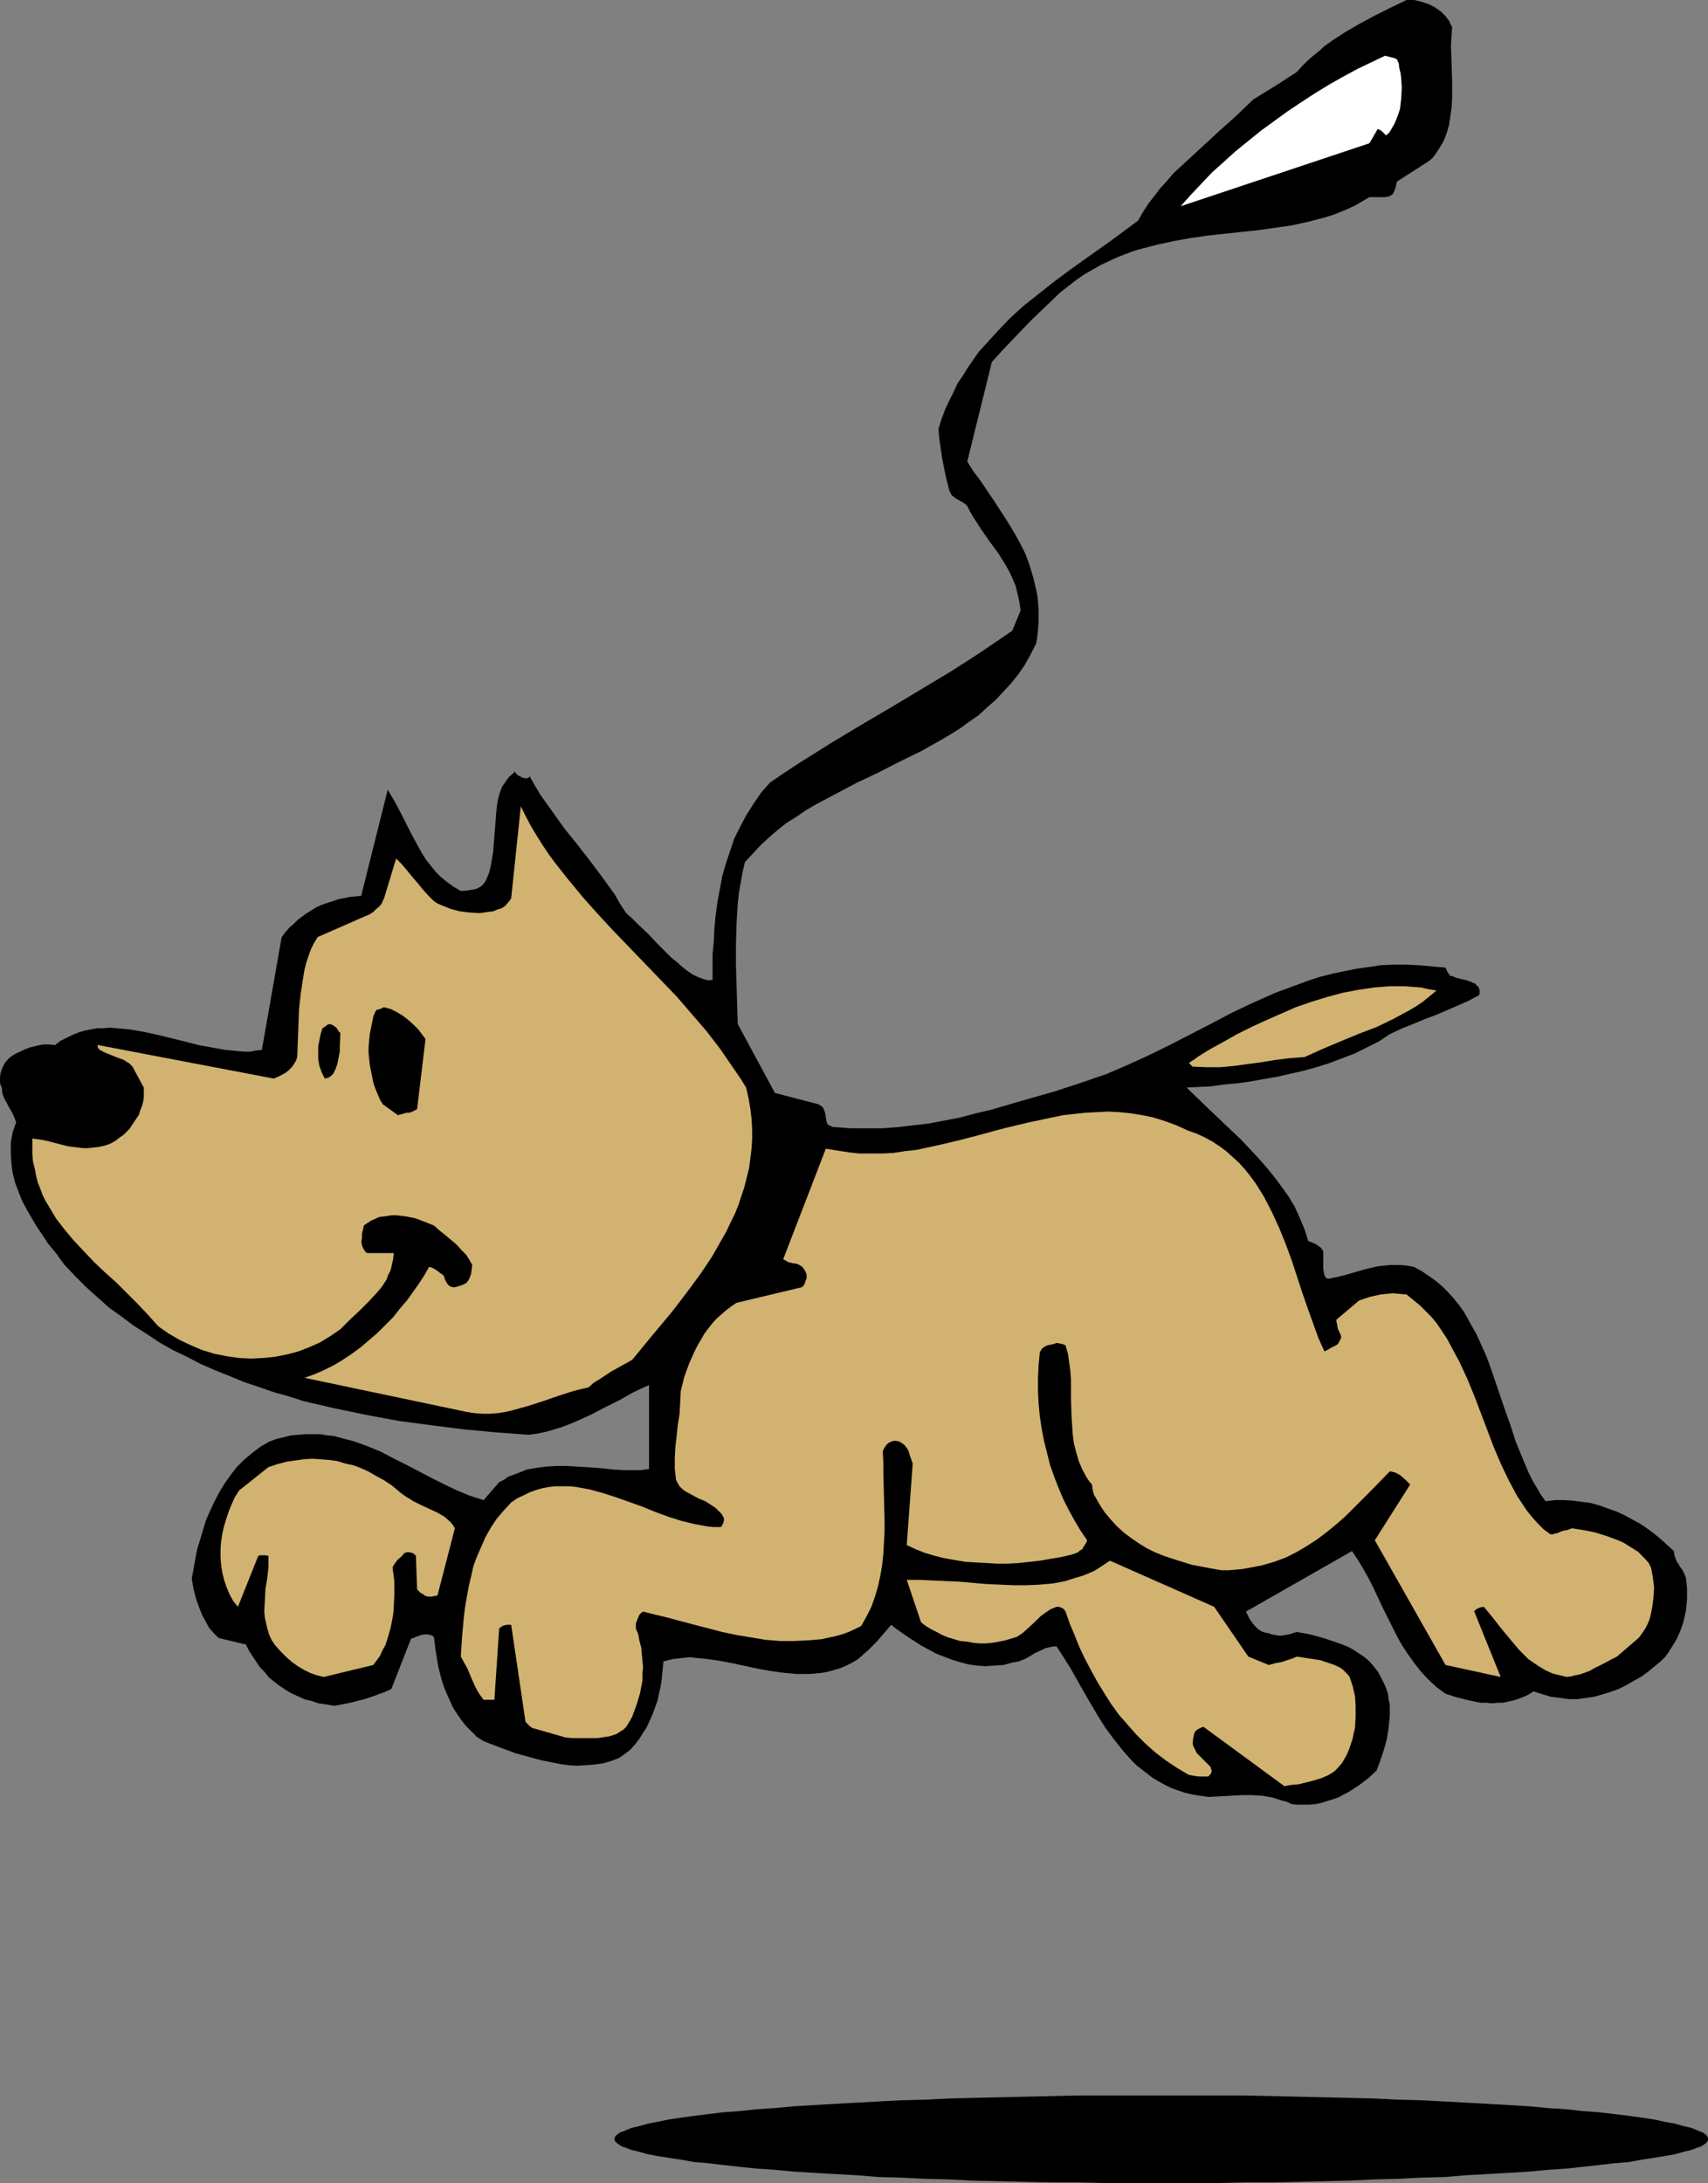 <?xml version="1.0" encoding="UTF-8" standalone="no"?>
<svg
   version="1.0"
   width="121.844mm"
   height="155.668mm"
   id="svg10"
   sodipodi:docname="Dog on Leash 2.wmf"
   xmlns:inkscape="http://www.inkscape.org/namespaces/inkscape"
   xmlns:sodipodi="http://sodipodi.sourceforge.net/DTD/sodipodi-0.dtd"
   xmlns="http://www.w3.org/2000/svg"
   xmlns:svg="http://www.w3.org/2000/svg">
  <rect width="100%" height="100%" fill="#808080" stroke="none"/>
  <sodipodi:namedview
     id="namedview10"
     pagecolor="#ffffff"
     bordercolor="#000000"
     borderopacity="0.25"
     inkscape:showpageshadow="2"
     inkscape:pageopacity="0.0"
     inkscape:pagecheckerboard="0"
     inkscape:deskcolor="#d1d1d1"
     inkscape:document-units="mm" />
  <defs
     id="defs1">
    <pattern
       id="WMFhbasepattern"
       patternUnits="userSpaceOnUse"
       width="6"
       height="6"
       x="0"
       y="0" />
  </defs>
  <path
     style="fill:#000000;fill-opacity:1;fill-rule:evenodd;stroke:none"
     d="m 313.31,564.761 h 7.433 7.594 7.271 l 7.271,0.162 7.11,0.162 6.948,0.162 6.786,0.162 6.786,0.162 6.463,0.323 6.302,0.162 6.14,0.323 5.979,0.323 5.817,0.323 5.655,0.323 5.332,0.323 5.171,0.485 4.847,0.323 4.524,0.485 4.363,0.323 4.201,0.485 3.878,0.485 3.555,0.485 3.232,0.485 2.908,0.646 2.747,0.485 2.262,0.646 2.101,0.485 0.808,0.323 0.808,0.323 0.646,0.323 0.646,0.162 0.485,0.323 0.485,0.323 0.323,0.323 0.162,0.323 0.162,0.323 v 0.323 0.323 l -0.162,0.162 -0.162,0.323 -0.323,0.323 -0.485,0.323 -0.485,0.323 -0.646,0.323 -0.646,0.162 -0.808,0.323 -0.808,0.323 -2.101,0.485 -2.262,0.646 -2.747,0.485 -2.908,0.485 -3.232,0.485 -3.555,0.646 -3.878,0.323 -4.201,0.485 -4.363,0.485 -4.524,0.485 -4.847,0.323 -5.171,0.485 -5.332,0.323 -5.655,0.323 -5.817,0.323 -5.979,0.485 -6.14,0.162 -6.302,0.323 -6.463,0.162 -6.786,0.323 -6.786,0.162 -6.948,0.162 -7.11,0.162 h -7.271 l -7.271,0.162 h -7.594 -7.433 -7.594 -7.594 l -7.271,-0.162 h -7.271 l -7.11,-0.162 -6.948,-0.162 -6.948,-0.162 -6.625,-0.323 -6.625,-0.162 -6.302,-0.323 -6.14,-0.162 -5.979,-0.485 -5.817,-0.323 -5.655,-0.323 -5.332,-0.323 -5.171,-0.485 -4.847,-0.323 -4.686,-0.485 -4.363,-0.485 -4.04,-0.485 -3.878,-0.323 -3.555,-0.646 -3.232,-0.485 -3.07,-0.485 -2.585,-0.485 -2.262,-0.646 -2.101,-0.485 -0.808,-0.323 -0.808,-0.323 -0.646,-0.162 -0.646,-0.323 -0.485,-0.323 -0.485,-0.323 -0.323,-0.323 -0.323,-0.323 v -0.162 l -0.162,-0.323 0.162,-0.323 v -0.323 l 0.323,-0.323 0.323,-0.323 0.485,-0.323 0.485,-0.323 0.646,-0.162 0.646,-0.323 0.808,-0.323 0.808,-0.323 2.101,-0.485 2.262,-0.646 2.585,-0.485 3.07,-0.646 3.232,-0.485 3.555,-0.485 3.878,-0.485 4.04,-0.485 4.363,-0.323 4.686,-0.485 4.847,-0.323 5.171,-0.485 5.332,-0.323 5.655,-0.323 5.817,-0.323 5.979,-0.323 6.14,-0.323 6.302,-0.162 6.625,-0.323 6.625,-0.162 6.948,-0.162 6.948,-0.162 7.11,-0.162 7.271,-0.162 h 7.271 7.594 z"
     id="path1" />
  <path
     style="fill:#000000;fill-opacity:1;fill-rule:evenodd;stroke:none"
     d="m 348.211,486.228 1.616,0.162 h 1.616 1.616 l 1.616,-0.162 1.616,-0.323 1.454,-0.485 1.616,-0.485 1.454,-0.485 1.454,-0.808 1.293,-0.646 2.747,-1.778 2.585,-1.939 2.262,-2.101 0.97,-2.585 0.97,-2.909 0.808,-2.909 0.485,-3.07 0.323,-3.232 v -1.454 -1.616 l -0.323,-1.454 -0.162,-1.454 -0.485,-1.454 -0.646,-1.454 -0.808,-1.616 -0.808,-1.454 -1.131,-1.454 -1.131,-1.293 -1.293,-1.131 -1.454,-0.97 -1.454,-0.97 -1.454,-0.808 -1.616,-0.646 -1.777,-0.646 -3.393,-1.131 -3.555,-0.97 -3.555,-0.646 -1.131,0.323 -0.97,0.323 -0.969,0.162 -0.97,0.162 h -0.97 l -0.808,-0.162 -0.969,-0.162 -0.808,-0.323 -0.97,-0.162 -0.97,-0.323 -0.969,-0.646 -0.808,-0.808 -0.808,-0.97 -0.646,-0.97 -0.485,-0.97 -0.485,-0.97 28.6,-16.321 1.616,2.424 1.454,2.424 1.454,2.585 1.293,2.585 2.424,5.171 2.585,5.171 1.293,2.585 1.454,2.585 1.616,2.424 1.616,2.262 1.777,2.262 1.939,2.101 2.262,2.101 2.424,1.778 3.07,0.97 3.232,0.808 3.07,0.646 h 1.616 l 1.454,0.162 1.616,-0.162 h 1.454 l 2.909,-0.646 1.454,-0.485 1.293,-0.485 1.293,-0.646 1.293,-0.808 2.424,0.808 2.262,0.646 2.424,0.323 2.424,0.323 h 2.262 l 2.262,-0.323 2.262,-0.323 2.262,-0.646 2.101,-0.646 2.262,-0.808 1.939,-0.97 1.939,-1.131 2.101,-1.131 1.777,-1.293 1.777,-1.454 1.777,-1.454 1.131,-1.131 0.97,-1.293 0.808,-1.293 0.808,-1.293 0.808,-1.454 0.646,-1.454 0.485,-1.293 0.485,-1.454 0.323,-1.454 0.323,-1.454 0.162,-1.616 0.162,-1.454 v -3.07 l -0.323,-2.909 -0.485,-1.131 -0.485,-0.97 -0.646,-0.808 -0.323,-0.646 -0.485,-0.646 -0.323,-0.808 -0.323,-0.97 -0.162,-1.131 -1.777,-1.616 -1.777,-1.616 -1.777,-1.454 -1.939,-1.454 -1.939,-1.293 -2.101,-1.131 -2.101,-1.131 -2.101,-0.97 -2.262,-0.808 -2.262,-0.808 -2.262,-0.646 -2.424,-0.323 -2.424,-0.323 -2.424,-0.162 h -2.424 l -2.585,0.323 -1.293,-1.778 -1.131,-1.939 -1.131,-1.939 -0.97,-1.939 -1.777,-4.201 -1.777,-4.363 -1.454,-4.525 -1.616,-4.525 -3.07,-9.049 -1.616,-4.525 -1.939,-4.363 -0.969,-2.101 -1.131,-1.939 -1.131,-2.101 -1.131,-1.939 -1.293,-1.778 -1.454,-1.778 -1.454,-1.616 -1.616,-1.616 -1.777,-1.454 -1.777,-1.293 -1.939,-1.293 -2.101,-1.131 -1.777,-0.323 -1.616,-0.162 h -1.454 -1.616 l -1.616,0.162 -1.454,0.162 -2.909,0.646 -2.908,0.808 -2.747,0.808 -2.585,0.646 -2.424,0.485 -0.646,-0.323 -0.323,-0.646 -0.162,-0.808 -0.162,-0.808 v -0.97 -1.131 -2.262 -0.485 l -0.323,-0.485 -0.323,-0.485 -0.485,-0.323 -0.646,-0.485 -0.646,-0.323 -1.616,-0.646 -0.97,-3.07 -1.293,-3.07 -1.293,-2.909 -1.616,-2.747 -1.939,-2.747 -1.939,-2.585 -2.101,-2.585 -2.101,-2.424 -2.424,-2.585 -2.262,-2.424 -9.857,-9.372 -5.009,-4.848 3.232,-0.162 3.393,-0.162 3.393,-0.485 3.555,-0.323 3.555,-0.485 3.555,-0.646 3.716,-0.646 3.555,-0.808 3.555,-0.808 3.555,-0.97 3.555,-1.131 3.393,-1.293 3.393,-1.293 3.232,-1.616 3.232,-1.616 2.909,-1.939 3.07,-1.454 3.232,-1.293 3.07,-1.293 3.07,-1.131 5.979,-2.585 2.909,-1.293 2.747,-1.454 0.162,-0.646 v -0.646 l -0.162,-0.485 -0.162,-0.485 -0.485,-0.323 -0.323,-0.485 -1.131,-0.485 -1.293,-0.485 -1.454,-0.323 -1.293,-0.323 -1.131,-0.485 h -0.485 l -0.323,-0.485 -0.485,-0.646 -0.162,-0.485 -0.323,-0.646 -3.555,-0.323 -3.555,-0.323 -3.555,-0.162 h -3.393 l -3.393,0.162 -3.232,0.485 -3.393,0.485 -3.232,0.646 -3.07,0.646 -3.232,0.808 -3.07,0.97 -3.07,1.131 -3.07,1.131 -3.07,1.131 -5.817,2.585 -5.817,2.747 -5.817,3.07 -11.311,5.817 -5.655,2.747 -5.655,2.585 -5.655,2.424 -2.908,0.97 -2.747,0.97 -8.402,2.747 -8.564,2.424 -8.241,2.424 -4.201,0.97 -4.201,1.131 -4.201,0.808 -4.201,0.808 -4.201,0.485 -4.201,0.485 -4.201,0.323 h -4.201 -4.201 l -4.201,-0.323 h -0.646 l -0.646,-0.323 -0.485,-0.162 -0.323,-0.323 -0.162,-0.323 -0.162,-0.485 -0.162,-0.97 -0.162,-1.131 -0.323,-0.97 -0.162,-0.323 -0.323,-0.485 -0.485,-0.323 -0.485,-0.323 -11.796,-3.07 -10.018,-18.583 -0.162,-5.333 -0.162,-5.332 -0.162,-5.333 v -5.494 l 0.162,-5.494 0.323,-5.494 0.323,-2.909 0.485,-2.747 0.485,-2.747 0.646,-2.747 2.101,-2.262 2.101,-2.262 2.262,-2.101 2.262,-1.939 2.424,-1.939 2.585,-1.616 2.585,-1.778 2.747,-1.616 5.494,-2.909 5.494,-2.909 5.817,-2.747 5.655,-2.909 5.655,-2.747 5.494,-3.07 2.747,-1.616 2.585,-1.616 2.424,-1.778 2.585,-1.778 2.262,-2.101 2.262,-1.939 2.101,-2.262 2.101,-2.262 1.939,-2.424 1.777,-2.585 1.616,-2.909 1.454,-2.909 0.323,-1.939 0.162,-1.778 0.162,-1.939 v -1.778 -1.778 l -0.162,-1.778 -0.162,-1.778 -0.323,-1.616 -0.808,-3.393 -0.97,-3.232 -1.131,-3.07 -1.454,-2.909 -1.616,-2.909 -1.777,-2.909 -3.555,-5.494 -3.716,-5.494 -1.939,-2.585 -1.616,-2.585 6.625,-26.824 1.616,-1.778 1.616,-1.778 3.555,-3.717 3.716,-3.878 3.878,-3.717 4.04,-3.878 2.101,-1.616 2.262,-1.778 2.101,-1.454 2.262,-1.293 2.262,-1.293 2.424,-1.131 2.101,-0.97 2.101,-0.808 2.101,-0.808 2.262,-0.646 4.363,-1.131 4.524,-0.97 4.524,-0.808 4.524,-0.646 4.524,-0.485 4.524,-0.485 4.524,-0.485 4.524,-0.646 4.524,-0.646 4.363,-0.97 4.363,-1.131 2.101,-0.646 2.101,-0.808 1.939,-0.808 2.101,-0.97 1.939,-1.131 1.939,-1.131 h 4.201 l 0.97,-0.162 0.646,-0.323 0.485,-0.323 0.323,-0.646 0.485,-1.293 0.162,-0.808 0.162,-0.646 8.564,-5.494 0.97,-0.808 0.646,-0.808 1.293,-1.939 1.131,-1.939 0.808,-2.101 0.646,-2.262 0.323,-2.262 0.323,-2.262 0.162,-2.424 v -4.848 l -0.323,-9.695 0.162,-2.424 0.162,-2.424 -0.485,-0.808 -0.323,-0.808 -1.131,-1.454 L 388.446,3.07 386.83,1.939 385.214,1.131 383.275,0.485 381.336,0 h -2.101 l -4.363,2.101 -4.201,2.101 -4.201,2.262 -3.878,2.262 -3.716,2.424 -1.777,1.293 -1.616,1.454 -1.616,1.293 -1.454,1.293 -1.454,1.454 -1.293,1.454 -2.747,1.778 -2.747,1.778 -6.302,3.878 -4.524,4.363 -4.524,4.04 -2.101,1.939 -2.101,1.939 -4.201,3.878 -4.04,3.717 -1.777,2.101 -1.777,1.939 -1.616,2.101 -1.616,2.101 -1.454,2.262 -1.293,2.262 -3.716,2.747 -3.716,2.747 -3.878,2.747 -3.878,2.747 -4.04,2.909 -3.878,2.909 -3.878,3.07 -3.878,3.07 -3.716,3.393 -3.393,3.555 -3.393,3.717 -1.616,1.778 -1.454,2.101 -1.454,2.101 -1.293,2.101 -1.454,2.101 -1.131,2.424 -1.131,2.262 -1.131,2.424 -0.97,2.585 -0.808,2.585 0.162,2.262 0.323,2.262 0.323,2.262 0.323,1.939 0.808,4.04 0.485,1.939 0.485,1.939 0.323,0.646 0.323,0.646 0.646,0.485 0.646,0.485 1.454,0.808 0.808,0.485 0.646,0.646 0.808,1.616 0.97,1.616 2.101,3.232 2.262,3.232 2.262,3.07 2.101,3.393 0.969,1.778 0.808,1.778 0.808,1.939 0.485,2.101 0.485,2.101 0.323,2.262 -2.262,5.494 -4.04,2.747 -4.04,2.747 -4.201,2.747 -4.04,2.585 -8.079,4.848 -8.079,4.848 -8.241,4.848 -8.079,4.848 -8.241,5.171 -4.201,2.747 -4.04,2.747 -2.424,2.747 -2.101,3.07 -1.939,3.07 -1.616,3.07 -1.616,3.232 -1.131,3.393 -1.131,3.393 -0.97,3.393 -0.646,3.555 -0.646,3.393 -0.485,3.717 -0.323,3.393 -0.162,3.555 -0.323,3.393 v 6.787 l -1.131,0.162 -1.293,-0.323 -1.293,-0.485 -1.454,-0.646 -1.454,-0.97 -1.454,-1.131 -1.454,-1.293 -1.616,-1.293 -3.07,-3.07 -3.07,-3.232 -3.07,-2.909 -1.454,-1.454 -1.454,-1.293 -1.616,-2.424 -1.454,-2.585 -3.393,-4.686 -3.393,-4.525 -3.393,-4.363 -3.393,-4.201 -3.232,-4.525 -3.232,-4.525 -1.454,-2.424 -1.454,-2.585 -0.323,0.323 -0.485,0.162 h -0.485 l -0.646,-0.162 -0.646,-0.323 -0.646,-0.323 -0.485,-0.485 -0.323,-0.485 -0.646,0.646 -0.808,0.646 -0.97,1.293 -0.97,1.454 -0.646,1.616 -0.485,1.778 -0.323,1.939 -0.162,1.778 -0.162,2.101 -0.323,4.04 -0.323,4.201 -0.323,1.939 -0.323,1.939 -0.485,1.939 -0.808,1.939 -0.646,0.97 -0.646,0.646 -0.808,0.485 -0.808,0.323 -0.97,0.162 -0.97,0.162 -1.939,0.162 -1.939,-1.131 -1.777,-1.293 -1.616,-1.293 -1.454,-1.454 -1.293,-1.616 -1.293,-1.616 -1.131,-1.778 -0.97,-1.778 -2.101,-3.878 -1.939,-3.878 -1.939,-3.717 -1.131,-1.939 -1.131,-1.939 -7.11,28.44 v 0.162 l -3.232,0.323 -3.07,0.646 -1.454,0.485 -1.454,0.485 -1.454,0.485 -1.454,0.646 -1.293,0.808 -1.293,0.808 -1.131,0.808 -1.293,0.97 -1.131,1.131 -1.131,0.97 -1.131,1.293 -0.969,1.293 -5.332,30.379 -1.616,0.162 -1.616,0.323 H 65.764 l -1.777,-0.162 -3.393,-0.323 -3.555,-0.646 -3.555,-0.646 -3.716,-0.97 -7.271,-1.778 -3.716,-0.808 -3.716,-0.646 -3.555,-0.323 -1.777,-0.162 -1.777,0.162 h -1.777 l -1.777,0.323 -1.616,0.323 -1.616,0.485 -1.616,0.646 -1.616,0.808 -1.616,0.808 -1.454,1.131 -1.616,-0.162 h -1.293 l -1.293,0.162 -1.293,0.323 -1.293,0.323 -1.293,0.485 -2.424,1.131 -1.131,0.646 -0.969,0.808 -0.969,1.131 -0.646,1.293 -0.485,1.293 L 0,290.379 v 1.454 l 0.162,0.646 0.323,0.646 0.162,1.616 0.485,1.293 0.646,1.131 0.485,0.97 1.131,1.939 0.485,1.131 0.485,1.293 -0.485,1.293 -0.485,1.454 -0.485,2.747 v 2.747 l 0.162,2.747 0.323,2.585 0.646,2.585 0.969,2.585 0.969,2.424 1.293,2.424 2.747,4.686 1.454,2.101 1.454,2.262 1.616,1.939 0.808,0.97 0.646,0.97 1.454,1.939 2.908,3.07 2.908,2.909 3.07,2.747 3.07,2.747 3.393,2.424 3.232,2.424 3.555,2.262 3.393,2.262 3.716,2.101 3.716,1.778 3.716,1.939 3.716,1.616 4.04,1.616 3.878,1.616 3.878,1.293 4.201,1.454 4.04,1.131 4.04,1.293 4.201,0.97 4.201,0.97 8.564,1.778 8.725,1.616 8.564,1.131 8.887,1.131 8.725,0.808 8.725,0.646 2.424,-0.323 2.262,-0.485 2.262,-0.646 2.101,-0.646 2.101,-0.808 1.939,-0.808 3.878,-1.778 3.716,-1.939 3.878,-1.939 3.716,-2.101 4.201,-1.939 v 22.623 l -2.262,0.323 h -2.262 -2.262 l -2.585,-0.162 -5.009,-0.485 -5.171,-0.323 -2.747,-0.162 h -2.585 l -2.747,0.162 -2.585,0.323 -2.747,0.485 -2.424,0.97 -2.585,0.97 -1.131,0.808 -1.293,0.646 -4.201,4.848 -3.555,-1.131 -3.555,-1.454 -3.393,-1.616 -3.555,-1.778 -6.786,-3.555 -3.555,-1.778 -3.393,-1.778 -3.555,-1.454 -3.555,-1.293 -3.716,-0.97 -1.777,-0.485 -1.777,-0.162 -1.939,-0.323 h -1.939 -1.939 l -1.939,0.162 -1.939,0.162 -1.939,0.485 -2.101,0.485 -2.101,0.808 -2.424,1.454 -2.101,1.616 -2.101,1.778 -1.939,1.939 -1.616,2.101 -1.616,2.262 -1.454,2.424 -1.293,2.424 -1.131,2.424 -1.131,2.585 -0.808,2.585 -0.808,2.747 -0.808,2.585 -0.485,2.585 -0.485,2.747 -0.485,2.585 0.485,2.747 0.646,2.585 0.808,2.262 0.808,2.101 0.969,1.778 0.969,1.778 1.293,1.454 1.293,1.293 7.433,1.778 v 0.162 l 0.808,1.616 0.969,1.454 0.969,1.454 0.969,1.454 1.293,1.293 1.131,1.454 1.454,1.131 1.454,1.131 1.454,0.97 1.616,0.97 1.777,0.808 1.777,0.808 1.939,0.485 1.939,0.646 2.262,0.323 2.101,0.323 4.04,-0.808 3.878,-0.97 1.939,-0.646 1.777,-0.646 1.777,-0.646 1.777,-0.808 5.332,-13.574 0.646,-0.162 0.646,-0.323 1.454,-0.485 0.808,-0.162 h 0.97 l 0.808,0.162 0.808,0.485 0.485,3.717 0.646,4.04 0.97,3.878 0.646,1.939 0.808,1.939 0.808,1.778 0.808,1.778 1.131,1.778 1.131,1.616 1.293,1.616 1.454,1.454 1.454,1.454 1.777,1.131 2.101,0.808 2.101,0.808 4.363,1.616 4.686,1.293 2.424,0.646 2.424,0.485 2.424,0.485 2.262,0.323 2.424,0.162 2.424,-0.162 2.262,-0.162 2.262,-0.323 2.262,-0.646 2.101,-0.808 1.616,-1.131 1.454,-1.131 1.293,-1.454 1.131,-1.454 0.97,-1.616 0.97,-1.454 0.808,-1.778 0.808,-1.778 0.646,-1.778 0.646,-1.778 0.808,-3.717 0.323,-1.778 0.162,-1.778 0.162,-1.616 0.162,-1.778 1.293,-0.323 1.293,-0.323 1.454,-0.162 1.454,-0.162 1.616,-0.162 1.454,0.162 3.232,0.323 3.393,0.485 3.393,0.646 6.786,1.454 3.555,0.646 3.555,0.485 3.555,0.323 h 3.393 l 1.777,-0.162 1.616,-0.162 1.616,-0.323 1.777,-0.485 1.616,-0.485 1.454,-0.646 1.616,-0.808 1.616,-0.97 1.454,-1.293 1.293,-1.131 1.131,-1.131 1.131,-1.131 1.939,-2.262 1.939,-2.262 1.454,1.131 1.616,1.131 1.616,1.131 1.777,1.131 1.777,1.131 3.878,2.101 2.101,0.808 2.101,0.808 2.101,0.646 2.424,0.646 2.262,0.323 2.262,0.162 2.424,-0.162 2.424,-0.162 2.424,-0.646 1.777,-0.323 1.616,-0.646 1.454,-0.808 1.293,-0.808 1.454,-0.646 1.293,-0.646 1.454,-0.323 0.808,-0.162 h 0.808 l 1.777,2.747 1.939,3.07 3.555,6.302 3.878,6.625 1.939,3.07 2.262,3.07 2.424,3.07 2.424,2.747 1.293,1.293 1.454,1.131 1.454,1.131 1.454,1.131 1.616,0.97 1.777,0.97 1.616,0.808 1.777,0.646 1.939,0.646 2.101,0.485 1.939,0.323 2.262,0.323 3.07,-0.162 3.07,-0.162 2.908,-0.162 h 2.747 l 2.747,0.162 2.747,0.485 2.585,0.808 1.293,0.323 z"
     id="path2" />
  <path
     style="fill:#d1b270;fill-opacity:1;fill-rule:evenodd;stroke:none"
     d="m 348.211,481.057 1.939,-0.162 1.939,-0.485 1.939,-0.485 2.101,-0.646 1.939,-0.808 0.808,-0.485 0.97,-0.646 0.646,-0.646 1.293,-1.454 0.485,-0.808 0.808,-1.454 0.646,-1.454 0.485,-1.454 0.485,-1.454 0.323,-1.616 0.323,-1.293 0.162,-3.07 v -2.747 l -0.162,-2.747 -0.646,-2.747 -0.808,-2.424 -0.485,-0.646 -0.646,-0.646 -0.646,-0.646 -0.646,-0.485 -1.616,-0.808 -1.939,-0.646 -1.939,-0.646 -2.101,-0.323 -2.101,-0.323 -2.101,-0.323 -1.131,0.485 -0.97,0.323 -1.939,0.646 -1.777,0.323 -1.777,0.485 -5.494,-2.262 -9.21,-13.412 -28.115,-12.443 -1.454,0.97 -1.454,0.97 -1.293,0.808 -1.454,0.646 -1.616,0.646 -1.616,0.485 -1.616,0.485 -1.454,0.485 -3.393,0.646 -3.555,0.323 -3.555,0.162 h -3.555 l -3.555,-0.162 -3.716,-0.162 -7.433,-0.646 -7.271,-0.323 -3.393,-0.162 h -3.393 l 3.878,11.473 1.293,0.97 1.293,0.808 1.616,0.808 1.454,0.808 1.616,0.646 1.616,0.485 1.616,0.485 1.777,0.162 1.777,0.323 1.616,0.162 h 1.777 l 1.777,-0.162 1.777,-0.323 1.616,-0.323 1.616,-0.485 1.616,-0.485 1.454,-0.97 1.293,-1.131 2.424,-2.262 1.131,-1.131 1.293,-0.97 1.454,-0.97 1.616,-0.646 h 0.485 l 0.646,0.162 0.646,0.323 0.323,0.323 0.323,0.485 1.131,3.232 1.293,3.07 1.293,3.232 1.454,3.07 1.616,3.07 1.777,3.232 1.777,2.909 1.939,3.07 2.101,2.909 2.262,2.585 2.424,2.747 2.424,2.424 2.747,2.424 2.747,2.101 2.908,1.939 3.232,1.939 0.808,0.162 0.808,0.162 1.293,0.162 h 2.424 l 0.485,-0.485 0.323,-0.485 0.162,-0.485 -0.162,-0.485 -0.162,-0.646 -0.485,-0.485 -0.97,-0.97 -1.131,-1.131 -1.131,-1.131 -0.323,-0.646 -0.323,-0.646 -0.323,-0.646 -0.162,-0.646 0.162,-1.454 0.162,-0.808 0.162,-0.646 0.323,-0.485 0.646,-0.485 0.646,-0.323 0.808,-0.323 21.814,15.998 z"
     id="path3" />
  <path
     style="fill:#d1b270;fill-opacity:1;fill-rule:evenodd;stroke:none"
     d="m 152.534,468.291 1.939,0.162 h 0.97 1.131 2.262 2.262 l 2.101,-0.323 1.131,-0.162 0.97,-0.323 0.97,-0.323 0.969,-0.646 0.808,-0.485 0.808,-0.808 0.808,-1.293 0.808,-1.454 1.131,-3.07 0.485,-1.616 0.485,-1.616 0.323,-1.778 0.323,-1.616 v -1.778 l 0.162,-1.778 -0.162,-1.778 -0.162,-1.778 -0.162,-1.778 -0.485,-1.778 -0.323,-1.778 -0.646,-1.616 v -1.293 l 0.485,-1.293 0.485,-1.131 0.485,-0.485 0.485,-0.323 3.232,0.808 3.393,0.808 3.555,0.97 3.716,0.97 3.716,0.97 3.716,0.97 3.878,0.808 3.878,0.646 3.878,0.646 3.878,0.323 h 3.878 l 3.716,-0.162 1.939,-0.162 1.777,-0.162 3.716,-0.808 1.777,-0.485 1.777,-0.646 1.777,-0.808 1.616,-0.808 1.454,-2.585 1.293,-2.585 0.97,-2.747 0.808,-2.747 0.646,-2.909 0.485,-2.909 0.323,-3.07 0.162,-2.909 0.162,-3.07 v -3.07 l -0.162,-6.302 -0.162,-6.14 v -3.07 l -0.162,-2.909 0.323,-0.808 0.646,-0.97 0.323,-0.323 0.485,-0.323 0.646,-0.323 0.808,-0.162 1.131,0.162 0.808,0.485 0.646,0.485 0.646,0.808 0.485,0.808 0.323,1.131 0.808,2.262 -1.616,21.976 v 0 l 2.424,1.131 2.424,0.97 2.747,0.808 2.585,0.646 2.747,0.485 2.909,0.485 2.747,0.162 2.909,0.162 2.908,0.162 h 2.909 l 2.908,-0.162 2.908,-0.323 2.909,-0.323 2.747,-0.485 2.909,-0.485 2.747,-0.646 0.97,-0.323 0.808,-0.323 0.485,-0.485 0.646,-0.323 0.323,-0.646 0.323,-0.485 0.323,-0.485 0.323,-0.808 -1.777,-2.585 -1.616,-2.747 -1.616,-2.909 -1.454,-2.909 -1.293,-3.07 -1.131,-2.909 -1.131,-3.232 -0.808,-3.232 -0.808,-3.232 -0.646,-3.393 -0.485,-3.232 -0.323,-3.393 -0.162,-3.393 v -3.393 l 0.162,-3.555 0.323,-3.393 0.323,-0.646 0.323,-0.485 0.485,-0.323 0.485,-0.323 0.485,-0.162 0.646,-0.162 0.808,-0.162 0.97,-0.323 h 0.323 l 0.646,0.162 0.808,0.162 0.646,0.323 0.646,2.262 0.323,2.262 0.323,2.262 0.162,2.424 v 5.009 l 0.162,5.009 0.162,2.424 0.162,2.424 0.323,2.424 0.646,2.424 0.646,2.262 0.97,2.262 1.131,2.101 0.646,0.97 0.808,0.97 0.162,1.131 0.162,0.97 0.162,0.323 v 0.323 l 0.162,0.162 v 0 l 1.293,2.262 1.454,2.262 1.616,1.939 1.616,1.778 1.939,1.778 1.939,1.454 2.101,1.454 2.101,1.293 2.262,1.131 2.424,0.97 2.424,0.808 2.585,0.808 2.585,0.808 2.585,0.485 2.585,0.485 2.747,0.485 h 1.939 l 1.939,-0.162 1.777,-0.162 1.777,-0.323 3.393,-0.646 3.393,-0.97 3.07,-1.131 2.908,-1.454 2.747,-1.616 2.747,-1.778 2.585,-1.939 2.585,-2.101 2.585,-2.262 2.262,-2.262 4.847,-4.848 4.848,-5.009 0.808,0.162 0.646,0.162 0.646,0.323 0.808,0.485 1.293,1.131 1.293,1.293 -9.533,15.028 19.067,33.611 14.866,3.232 -7.11,-17.613 v -0.162 l 0.162,-0.162 0.646,-0.485 0.808,-0.323 0.969,-0.162 2.262,2.747 2.262,2.909 2.424,2.909 2.424,2.909 1.293,1.293 1.293,1.293 1.616,1.131 1.454,0.97 1.616,0.97 1.777,0.808 1.939,0.485 1.939,0.485 1.293,-0.162 1.131,-0.323 0.97,-0.162 0.97,-0.323 1.777,-0.646 1.454,-0.808 2.908,-1.454 1.454,-0.808 1.616,-0.808 5.817,-5.009 0.646,-0.808 0.646,-0.97 0.646,-0.97 0.485,-0.97 0.485,-1.131 0.323,-1.131 0.485,-2.424 0.323,-2.585 0.162,-2.585 -0.323,-2.747 -0.485,-2.585 -0.646,-1.293 -0.97,-1.131 -0.969,-0.97 -0.97,-0.97 -1.293,-0.808 -1.293,-0.808 -1.293,-0.808 -1.454,-0.646 -3.07,-1.131 -3.07,-0.97 -3.232,-0.646 -3.07,-0.485 -1.293,0.485 -0.97,0.162 -0.97,0.323 -0.646,0.323 -0.808,0.162 -0.485,0.162 h -0.485 -0.162 l -1.777,-1.293 -1.616,-1.616 -1.454,-1.616 -1.454,-1.778 -1.293,-1.939 -1.293,-1.939 -1.131,-2.101 -1.131,-2.101 -2.101,-4.363 -1.939,-4.525 -1.777,-4.686 -3.555,-9.372 -1.939,-4.686 -2.101,-4.525 -2.262,-4.201 -1.131,-2.101 -1.293,-1.939 -1.293,-1.939 -1.454,-1.778 -1.616,-1.616 -1.616,-1.616 -1.777,-1.454 -1.777,-1.454 -1.939,-0.162 -1.777,-0.162 -1.616,0.162 -1.616,0.162 -1.454,0.323 -1.454,0.323 -1.454,0.485 -1.454,0.485 -6.14,5.171 v 0.646 l 0.162,0.485 0.162,1.131 0.162,0.485 0.323,0.646 0.323,0.646 0.162,0.808 -0.323,0.646 -0.323,0.646 -0.323,0.485 -0.485,0.323 -0.646,0.323 -0.646,0.323 -0.808,0.485 -0.97,0.485 -0.808,-1.778 -0.808,-1.778 -1.454,-4.04 -1.454,-4.04 -1.454,-4.201 -2.908,-8.888 -1.616,-4.363 -1.777,-4.363 -1.939,-4.201 -2.101,-4.04 -1.293,-2.101 -1.131,-1.778 -1.454,-1.939 -1.293,-1.616 -1.616,-1.778 -1.616,-1.454 -1.777,-1.616 -1.777,-1.293 -1.939,-1.293 -2.101,-1.131 -2.101,-0.97 -2.262,-0.808 -3.232,-1.454 -3.07,-1.131 -3.07,-0.97 -3.07,-0.646 -3.07,-0.485 -3.07,-0.323 -3.07,-0.162 -3.07,0.162 -3.07,0.162 -3.07,0.323 -2.908,0.323 -3.07,0.646 -6.14,1.293 -6.14,1.454 -3.07,0.808 -2.909,0.808 -6.14,1.616 -6.14,1.454 -5.979,1.293 -3.07,0.323 -3.07,0.485 -3.07,0.162 h -2.909 -3.232 l -2.909,-0.323 -3.07,-0.485 -3.07,-0.485 -11.472,29.733 0.162,0.162 0.323,0.162 0.808,0.485 1.293,0.323 1.131,0.162 0.646,0.323 0.808,0.485 0.323,0.485 0.323,0.485 0.323,0.646 0.162,0.646 v 0.808 l -0.323,0.808 -0.323,0.97 -0.646,0.646 -17.613,4.201 -1.454,0.97 -1.454,1.131 -1.293,1.131 -1.293,1.131 -1.131,1.293 -1.131,1.454 -0.97,1.293 -0.808,1.454 -0.97,1.616 -0.808,1.616 -1.454,3.232 -1.293,3.555 -0.97,3.878 -0.162,3.07 -0.162,3.07 -0.485,3.07 -0.323,3.07 -0.323,2.747 -0.162,3.07 v 2.909 l 0.323,2.909 0.485,0.97 0.485,0.808 0.646,0.646 0.808,0.646 1.777,0.97 1.777,0.97 1.939,0.808 1.777,1.131 0.97,0.646 0.808,0.808 0.808,0.808 0.646,1.131 v 0.646 l -0.162,0.646 -0.323,0.646 -0.162,0.323 -0.323,0.162 h -1.777 l -1.616,-0.162 -1.777,-0.323 -1.777,-0.323 -3.393,-0.808 -3.555,-1.131 -3.555,-1.293 -3.555,-1.454 -7.271,-2.585 -3.555,-1.131 -3.555,-0.97 -1.777,-0.323 -1.777,-0.323 -1.777,-0.162 h -1.777 -1.939 l -1.616,0.162 -1.777,0.323 -1.777,0.485 -1.777,0.646 -1.616,0.808 -1.777,0.808 -1.616,1.131 -2.101,2.262 -1.777,2.101 -1.616,2.424 -1.454,2.585 -1.131,2.585 -1.131,2.585 -0.97,2.585 -0.646,2.909 -0.646,2.747 -0.485,2.747 -0.485,2.747 -0.323,2.747 -0.485,5.332 -0.323,5.171 0.97,1.778 0.808,1.454 1.293,3.07 0.646,1.454 0.646,1.293 0.808,1.293 0.97,1.293 h 2.908 l 1.293,-19.229 0.646,-0.485 0.646,-0.323 0.808,-0.162 h 0.485 0.646 l 3.878,26.178 0.323,0.323 0.485,0.485 0.323,0.323 0.646,0.485 z"
     id="path4" />
  <path
     style="fill:#d1b270;fill-opacity:1;fill-rule:evenodd;stroke:none"
     d="m 87.255,451.97 13.411,-3.232 0.808,-1.131 0.97,-1.293 0.646,-1.454 0.808,-1.454 0.485,-1.454 0.485,-1.616 0.485,-1.778 0.323,-1.616 0.323,-1.778 0.162,-1.778 0.162,-3.717 v -3.555 l -0.485,-3.555 0.162,-0.485 0.323,-0.485 0.808,-1.131 1.293,-1.131 0.485,-0.646 0.646,-0.323 h 0.808 l 0.646,0.162 0.485,0.162 0.323,0.323 0.323,0.323 0.323,9.049 0.485,0.485 0.485,0.485 0.646,0.323 0.646,0.485 0.808,0.162 h 0.808 l 0.808,-0.162 0.808,-0.162 4.686,-18.098 -0.485,-0.808 -0.646,-0.808 -1.616,-1.454 -1.939,-1.131 -2.101,-0.97 -2.101,-0.97 -2.262,-1.131 -2.101,-1.293 -1.131,-0.808 -0.97,-0.808 -1.777,-1.454 -1.939,-1.293 -2.101,-1.131 -1.939,-1.131 -2.101,-0.97 -2.101,-0.808 -2.262,-0.485 -2.101,-0.646 -2.262,-0.323 -2.262,-0.162 -2.262,-0.162 -2.424,0.162 -2.262,0.323 -2.262,0.323 -2.424,0.646 -2.424,0.808 -7.918,6.302 -1.131,1.778 -0.808,1.778 -0.808,1.939 -0.646,1.939 -0.646,2.101 -0.485,2.101 -0.323,2.101 -0.162,2.101 v 2.101 l 0.162,2.101 0.323,2.101 0.485,1.939 0.646,1.939 0.808,1.939 0.969,1.778 1.293,1.616 5.494,-13.735 0.485,-0.162 h 0.646 0.808 l 0.808,0.162 v 2.909 l -0.323,3.07 -0.485,2.909 -0.162,3.07 -0.162,3.07 0.162,1.616 0.323,1.454 0.323,1.454 0.485,1.616 0.646,1.454 0.969,1.454 1.454,1.616 1.616,1.616 1.454,1.293 1.616,1.131 1.616,0.97 1.616,0.808 1.777,0.646 z"
     id="path5" />
  <path
     style="fill:#d1b270;fill-opacity:1;fill-rule:evenodd;stroke:none"
     d="m 125.873,380.547 2.101,0.323 2.101,0.162 h 1.939 l 2.101,-0.162 2.101,-0.323 2.101,-0.485 4.04,-1.131 4.04,-1.293 4.201,-1.454 4.04,-1.293 1.939,-0.485 2.101,-0.485 1.454,-1.293 1.616,-0.97 1.454,-0.97 1.454,-0.97 2.908,-1.616 2.908,-1.616 2.909,-3.555 3.07,-3.717 3.232,-3.878 1.616,-1.939 1.616,-2.101 3.07,-4.04 3.07,-4.201 2.908,-4.363 2.585,-4.525 1.293,-2.262 1.131,-2.424 1.131,-2.262 0.969,-2.424 0.808,-2.424 0.808,-2.424 0.646,-2.585 0.646,-2.585 0.323,-2.585 0.323,-2.585 0.162,-2.585 v -2.747 l -0.162,-2.747 -0.323,-2.747 -0.485,-2.747 -0.646,-2.909 -1.616,-2.585 -1.777,-2.585 -3.555,-5.171 -3.716,-4.848 -4.04,-4.686 -4.04,-4.686 -8.564,-8.888 -4.201,-4.363 -4.363,-4.525 -4.04,-4.363 -4.04,-4.525 -3.878,-4.686 -3.716,-4.686 -1.777,-2.424 -1.616,-2.424 -1.616,-2.585 -1.454,-2.424 -1.454,-2.747 -1.293,-2.585 -2.585,24.723 -0.162,0.323 -0.485,0.646 -0.97,1.131 -0.97,0.646 -1.131,0.323 -1.131,0.485 -1.293,0.162 -1.131,0.162 -1.293,0.162 -2.747,-0.162 -2.585,-0.323 -2.424,-0.646 -2.424,-0.97 -1.131,-0.485 -0.969,-0.646 -1.616,-1.616 -1.454,-1.616 -1.293,-1.616 -1.131,-1.293 -2.262,-2.747 -1.131,-1.293 -1.293,-1.293 -3.232,10.665 -0.323,0.646 -0.323,0.808 -0.646,0.808 -0.808,0.646 -0.808,0.808 -0.97,0.646 -1.131,0.485 -1.131,0.485 -11.796,5.171 -0.969,1.616 -0.808,1.616 -0.646,1.778 -0.646,1.939 -0.485,1.939 -0.323,1.939 -0.646,4.201 -0.485,4.363 -0.162,4.363 -0.162,4.201 -0.162,4.363 -0.323,0.97 -0.485,0.808 -0.646,0.97 -0.808,0.808 -0.808,0.646 -1.131,0.646 -0.969,0.485 -1.131,0.485 -47.505,-9.049 v 0 0.485 l 0.162,0.323 0.162,0.323 0.485,0.323 0.646,0.323 0.646,0.323 1.616,0.646 1.616,0.646 1.777,0.646 0.646,0.485 0.646,0.323 0.485,0.485 0.485,0.485 3.07,5.656 v 1.293 1.293 l -0.162,1.131 -0.323,1.293 -0.485,1.131 -0.323,1.131 -0.646,0.97 -0.646,0.97 -1.293,1.939 -0.808,0.808 -0.808,0.808 -0.969,0.646 -0.808,0.646 -0.969,0.646 -0.969,0.485 -1.454,0.485 -1.454,0.323 -1.454,0.162 -1.454,0.162 h -1.293 l -1.454,-0.162 -2.585,-0.323 -2.585,-0.646 -2.424,-0.646 -2.262,-0.485 -2.424,-0.323 v 2.101 2.101 l 0.162,1.939 0.485,1.939 0.323,1.778 0.485,1.939 0.646,1.616 0.646,1.778 0.808,1.616 0.969,1.616 0.969,1.616 0.969,1.616 2.262,2.909 2.424,2.909 2.747,2.909 2.747,2.909 2.908,2.747 3.07,2.747 5.817,5.817 2.747,2.909 2.747,3.07 2.747,1.939 3.07,1.778 3.07,1.454 3.07,1.293 3.232,0.97 3.232,0.646 3.393,0.485 3.232,0.162 3.232,-0.162 3.232,-0.323 3.232,-0.646 3.07,-0.808 2.908,-1.131 2.908,-1.293 2.908,-1.778 2.585,-1.778 2.585,-2.585 2.585,-2.424 2.424,-2.424 2.101,-2.262 1.131,-1.293 0.808,-1.131 0.808,-1.293 0.485,-1.293 0.646,-1.293 0.323,-1.454 0.323,-1.454 0.162,-1.616 h -7.11 l -0.323,-0.162 -0.323,-0.323 -0.485,-0.808 -0.323,-0.808 -0.162,-0.97 0.162,-1.131 v -1.131 l 0.323,-1.131 0.162,-0.97 0.969,-0.646 0.97,-0.646 1.131,-0.485 0.97,-0.485 1.293,-0.162 1.131,-0.162 1.131,-0.162 h 1.293 l 1.293,0.162 1.293,0.162 2.424,0.485 2.585,0.97 2.424,0.97 1.454,1.293 1.616,1.293 3.07,2.585 1.293,1.454 1.293,1.293 0.808,1.293 0.808,1.454 -0.162,1.131 -0.162,1.293 -0.485,1.293 -0.646,0.97 -0.485,0.323 -0.646,0.323 -0.97,0.323 -1.131,0.323 h -0.485 l -0.646,-0.162 -0.485,-0.323 -0.323,-0.323 -0.323,-0.485 -0.323,-0.646 -0.485,-1.293 -0.969,-0.646 -0.808,-0.646 -0.808,-0.485 -0.646,-0.323 -0.646,-0.162 -1.293,2.262 -1.454,2.262 -1.616,2.262 -1.616,2.262 -1.939,2.262 -1.777,2.262 -2.101,2.101 -2.101,2.101 -2.262,1.939 -2.262,1.939 -2.424,1.778 -2.424,1.616 -2.424,1.454 -2.585,1.293 -2.585,1.131 -2.747,0.97 z"
     id="path6" />
  <path
     style="fill:#000000;fill-opacity:1;fill-rule:evenodd;stroke:none"
     d="m 109.553,299.913 h 0.646 l 0.646,-0.162 0.646,-0.323 0.97,-0.485 2.262,-18.906 -0.969,-1.293 -0.97,-1.293 -1.293,-1.293 -1.454,-1.293 -1.454,-1.131 -1.616,-0.97 -1.616,-0.808 -1.777,-0.485 -0.485,0.162 -0.323,0.162 -0.162,0.162 v 0 h -0.323 l -0.323,0.162 h -0.323 l -0.323,0.323 -0.646,1.454 -0.323,1.616 -0.323,1.616 -0.323,1.616 -0.162,1.778 -0.162,1.616 v 1.616 l 0.162,1.616 0.162,1.616 0.323,1.616 0.323,1.616 0.323,1.616 0.485,1.454 1.293,3.07 0.808,1.293 4.04,2.909 z"
     id="path7" />
  <path
     style="fill:#000000;fill-opacity:1;fill-rule:evenodd;stroke:none"
     d="m 88.709,290.379 0.646,-0.485 0.485,-0.485 0.646,-1.293 0.485,-1.454 0.323,-1.616 0.323,-1.616 v -1.616 l 0.162,-3.393 -0.485,-0.485 -0.485,-0.808 -0.323,-0.323 -0.485,-0.323 -0.485,-0.323 -0.808,-0.162 -0.323,0.162 -0.323,0.162 -0.162,0.162 v 0 l -0.162,0.162 -0.323,0.162 -0.162,0.162 -0.323,0.162 -0.485,1.616 -0.323,1.616 -0.323,1.616 v 1.778 1.778 l 0.323,1.778 0.646,1.778 0.808,1.616 z"
     id="path8" />
  <path
     style="fill:#d1b270;fill-opacity:1;fill-rule:evenodd;stroke:none"
     d="m 321.55,287.471 3.716,0.162 h 3.716 l 3.555,-0.323 3.555,-0.485 3.716,-0.485 3.878,-0.646 3.878,-0.485 4.201,-0.323 5.009,-2.262 5.009,-2.101 4.686,-1.939 4.686,-1.778 4.363,-2.101 2.101,-1.131 2.101,-1.131 1.939,-1.131 1.939,-1.293 1.777,-1.454 1.939,-1.616 -2.101,-0.323 -2.101,-0.485 -2.101,-0.162 -2.101,-0.162 h -2.101 -2.101 l -4.201,0.323 -4.363,0.646 -4.201,0.808 -4.201,1.131 -4.201,1.293 -4.201,1.454 -4.04,1.778 -4.04,1.778 -3.878,1.778 -3.878,1.939 -3.716,2.101 -3.555,1.939 -3.393,2.101 -0.808,0.646 -0.808,0.485 -0.162,0.162 -0.323,0.162 v 0 l -0.162,0.162 z"
     id="path9" />
  <path
     style="fill:#ffffff;fill-opacity:1;fill-rule:evenodd;stroke:none"
     d="m 318.319,55.587 50.899,-16.967 2.262,-3.878 0.323,0.162 0.323,0.162 0.485,0.323 1.131,1.131 0.97,-0.97 0.646,-1.131 0.646,-1.131 0.485,-1.131 0.485,-1.293 0.485,-1.454 0.323,-2.747 0.162,-2.909 -0.162,-2.747 -0.162,-1.293 -0.323,-1.293 -0.162,-1.293 -0.485,-1.131 -0.646,-0.323 -0.646,-0.162 -1.939,-0.485 -3.716,1.778 -3.716,1.778 -3.878,2.101 -3.716,2.101 -3.716,2.262 -3.716,2.424 -3.878,2.585 -3.555,2.585 -3.555,2.585 -3.393,2.747 -3.393,2.747 -3.232,2.909 -3.232,2.909 -2.908,3.07 -2.747,2.909 z"
     id="path10" />
</svg>
